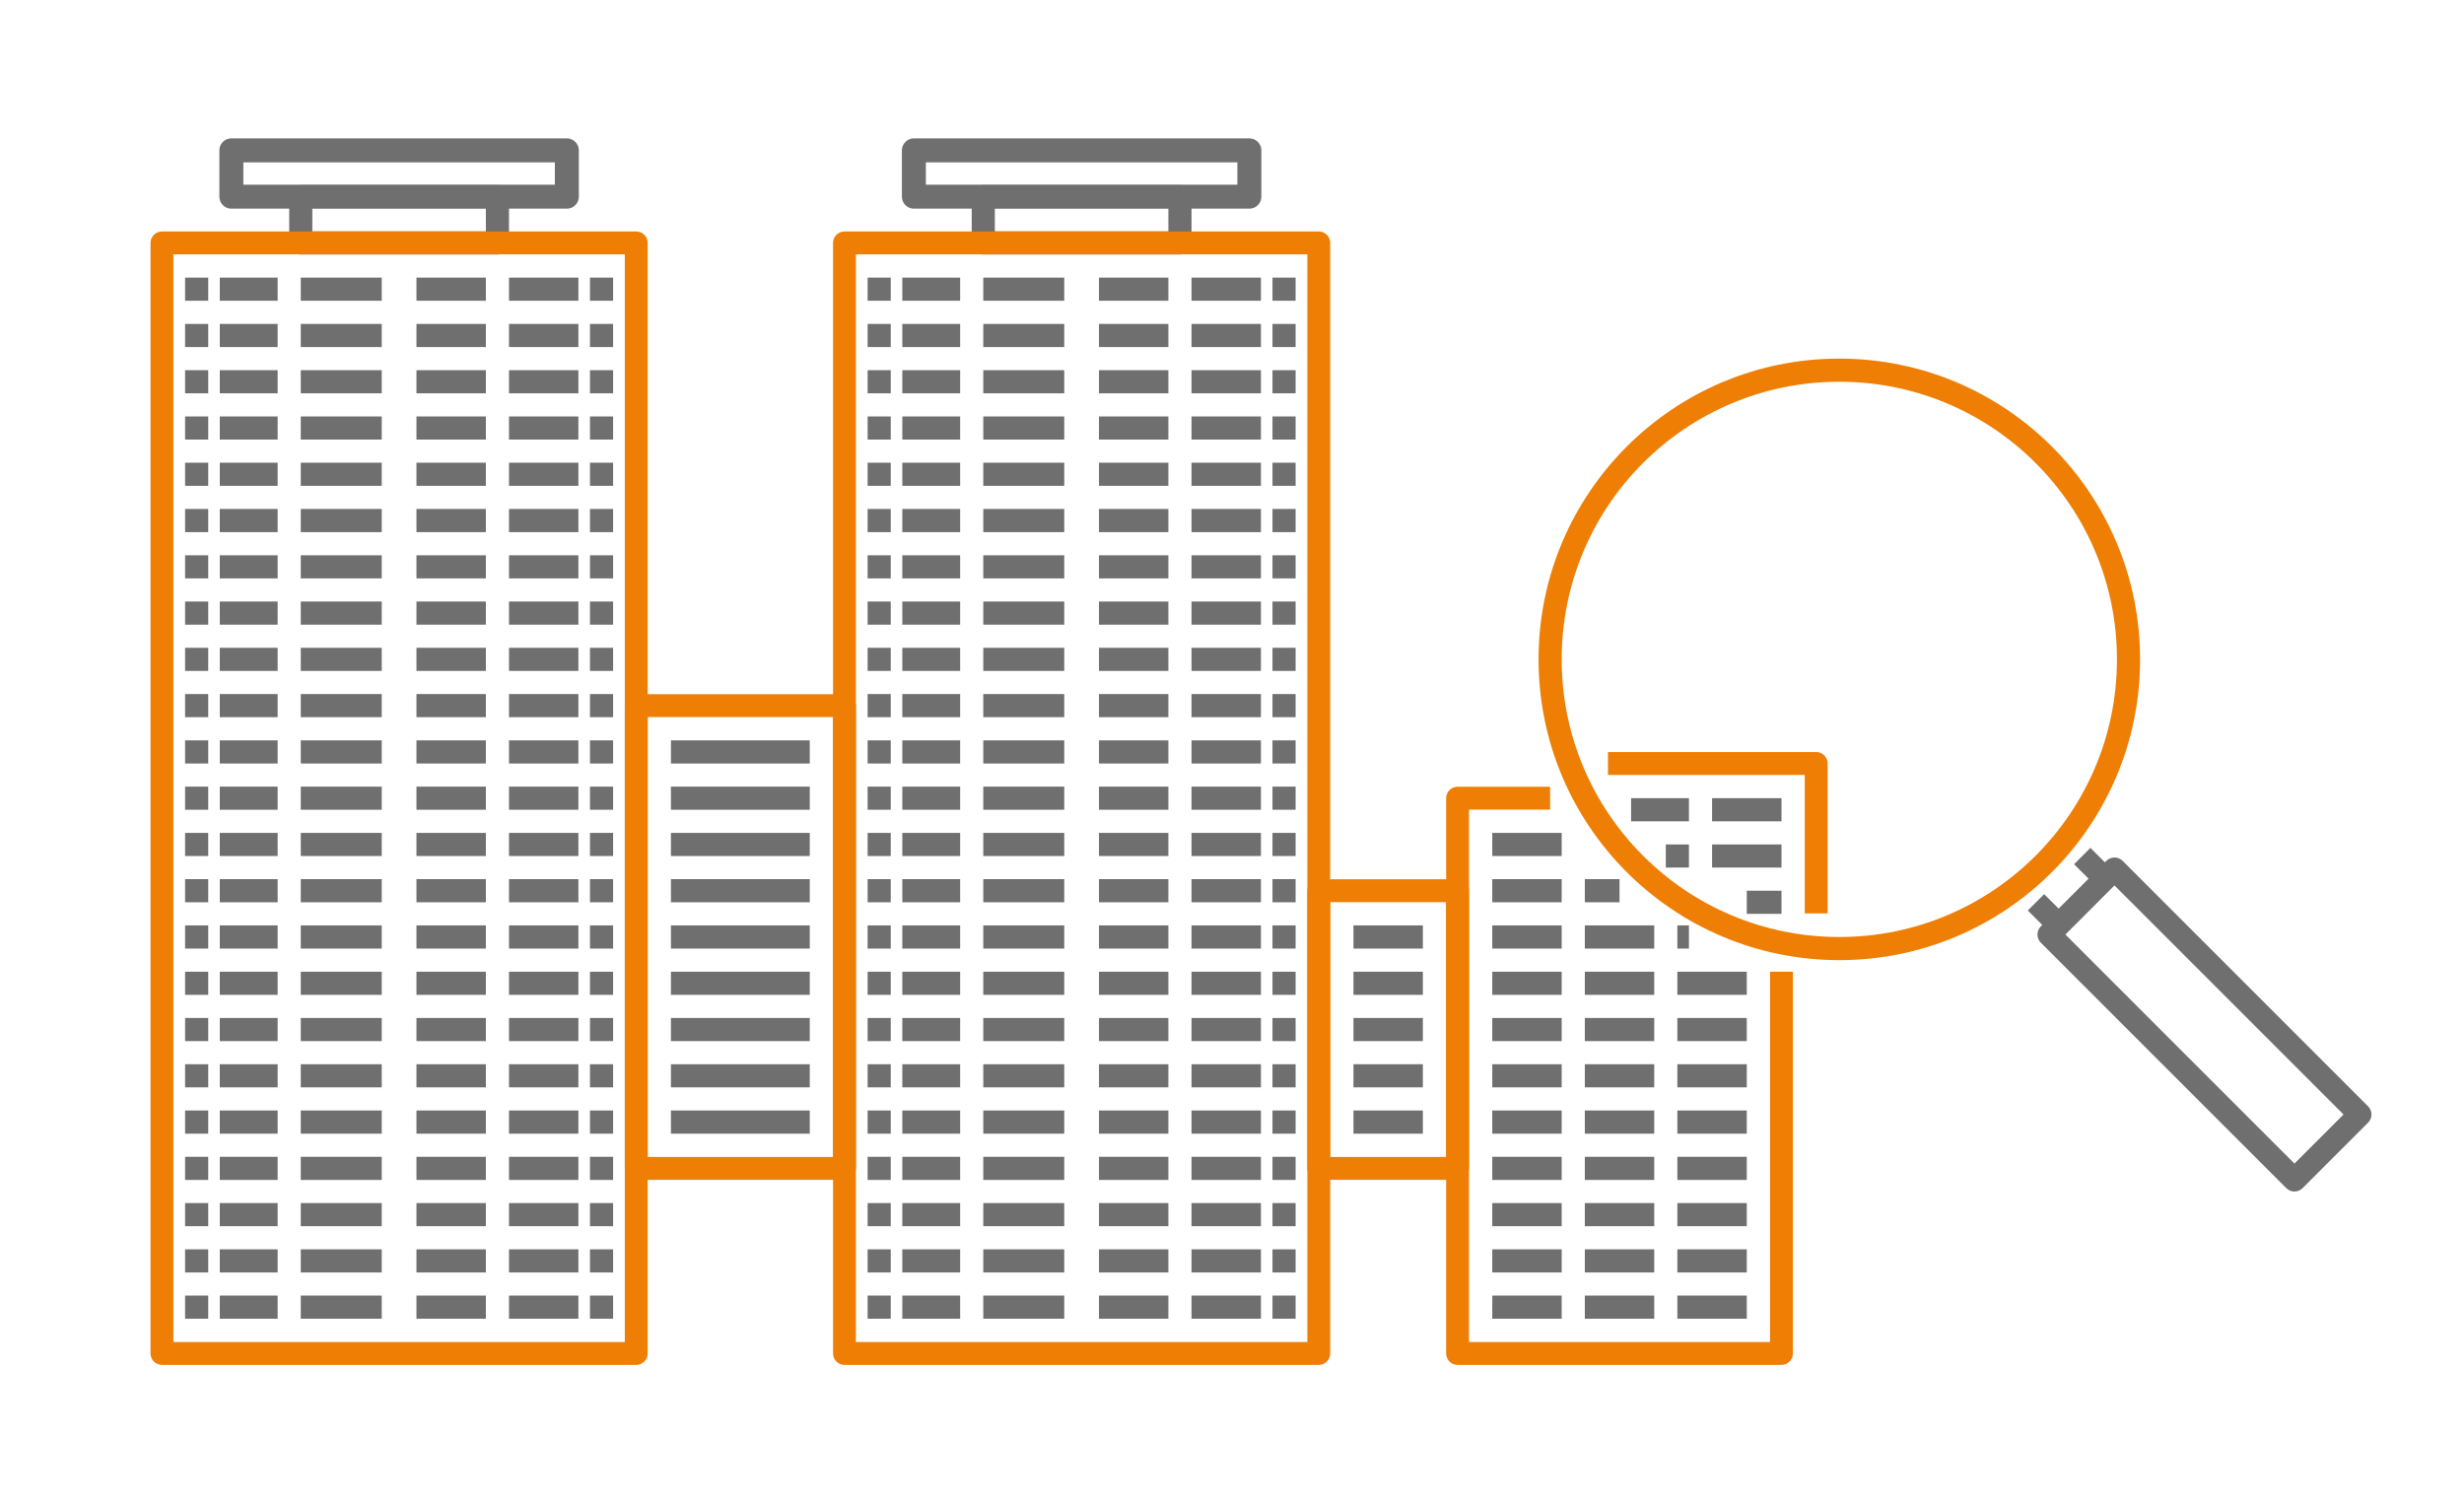 <?xml version="1.0" encoding="UTF-8"?>
<svg xmlns="http://www.w3.org/2000/svg" id="a" data-name="Layer 1" viewBox="0 0 213 130">
  <rect x="20" y="13" width="29" height="4" fill="none" stroke="#706f6f" stroke-linejoin="round" stroke-width="2.073"></rect>
  <rect x="26" y="17" width="17" height="4" fill="none" stroke="#706f6f" stroke-linejoin="round" stroke-width="2"></rect>
  <rect x="79" y="13" width="29" height="4" fill="none" stroke="#706f6f" stroke-linejoin="round" stroke-width="2.073"></rect>
  <rect x="85" y="17" width="17" height="4" fill="none" stroke="#706f6f" stroke-linejoin="round" stroke-width="2"></rect>
  <rect x="14" y="21" width="41" height="96" fill="none" stroke="#ef7e04" stroke-linejoin="round" stroke-width="1.976"></rect>
  <g>
    <path d="M16,113h2M19,113h5M26,113h7M51,113h2M50,113h-6M42,113h-6" fill="none" stroke="#706f6f" stroke-linejoin="round" stroke-width="2"></path>
    <path d="M16,109h2M19,109h5M26,109h7M51,109h2M50,109h-6M42,109h-6" fill="none" stroke="#706f6f" stroke-linejoin="round" stroke-width="2"></path>
    <path d="M16,105h2M19,105h5M26,105h7M51,105h2M50,105h-6M42,105h-6" fill="none" stroke="#706f6f" stroke-linejoin="round" stroke-width="2"></path>
    <path d="M16,101h2M19,101h5M26,101h7M51,101h2M50,101h-6M42,101h-6" fill="none" stroke="#706f6f" stroke-linejoin="round" stroke-width="2"></path>
    <path d="M16,97h2M19,97h5M26,97h7M51,97h2M50,97h-6M42,97h-6" fill="none" stroke="#706f6f" stroke-linejoin="round" stroke-width="2"></path>
    <path d="M16,93h2M19,93h5M26,93h7M51,93h2M50,93h-6M42,93h-6" fill="none" stroke="#706f6f" stroke-linejoin="round" stroke-width="2"></path>
    <path d="M16,89h2M19,89h5M26,89h7M51,89h2M50,89h-6M42,89h-6" fill="none" stroke="#706f6f" stroke-linejoin="round" stroke-width="2"></path>
    <path d="M16,85h2M19,85h5M26,85h7M51,85h2M50,85h-6M42,85h-6" fill="none" stroke="#706f6f" stroke-linejoin="round" stroke-width="2"></path>
    <path d="M16,81h2M19,81h5M26,81h7M51,81h2M50,81h-6M42,81h-6" fill="none" stroke="#706f6f" stroke-linejoin="round" stroke-width="2"></path>
    <path d="M16,77h2M19,77h5M26,77h7M51,77h2M50,77h-6M42,77h-6" fill="none" stroke="#706f6f" stroke-linejoin="round" stroke-width="2"></path>
    <path d="M16,73h2M19,73h5M26,73h7M51,73h2M50,73h-6M42,73h-6" fill="none" stroke="#706f6f" stroke-linejoin="round" stroke-width="2"></path>
    <path d="M16,69h2M19,69h5M26,69h7M51,69h2M50,69h-6M42,69h-6" fill="none" stroke="#706f6f" stroke-linejoin="round" stroke-width="2"></path>
    <path d="M16,65h2M19,65h5M26,65h7M51,65h2M50,65h-6M42,65h-6" fill="none" stroke="#706f6f" stroke-linejoin="round" stroke-width="2"></path>
    <path d="M16,61h2M19,61h5M26,61h7M51,61h2M50,61h-6M42,61h-6" fill="none" stroke="#706f6f" stroke-linejoin="round" stroke-width="2"></path>
    <path d="M16,57h2M19,57h5M26,57h7M51,57h2M50,57h-6M42,57h-6" fill="none" stroke="#706f6f" stroke-linejoin="round" stroke-width="2"></path>
    <path d="M16,53h2M19,53h5M26,53h7M51,53h2M50,53h-6M42,53h-6" fill="none" stroke="#706f6f" stroke-linejoin="round" stroke-width="2"></path>
    <path d="M16,49h2M19,49h5M26,49h7M51,49h2M50,49h-6M42,49h-6" fill="none" stroke="#706f6f" stroke-linejoin="round" stroke-width="2"></path>
    <path d="M16,45h2M19,45h5M26,45h7M51,45h2M50,45h-6M42,45h-6" fill="none" stroke="#706f6f" stroke-linejoin="round" stroke-width="2"></path>
    <path d="M16,41h2M19,41h5M26,41h7M51,41h2M50,41h-6M42,41h-6" fill="none" stroke="#706f6f" stroke-linejoin="round" stroke-width="2"></path>
    <path d="M16,37h2M19,37h5M26,37h7M51,37h2M50,37h-6M42,37h-6" fill="none" stroke="#706f6f" stroke-linejoin="round" stroke-width="2"></path>
    <path d="M16,33h2M19,33h5M26,33h7M51,33h2M50,33h-6M42,33h-6" fill="none" stroke="#706f6f" stroke-linejoin="round" stroke-width="2"></path>
    <path d="M16,29h2M19,29h5M26,29h7M51,29h2M50,29h-6M42,29h-6" fill="none" stroke="#706f6f" stroke-linejoin="round" stroke-width="2"></path>
    <path d="M16,25h2M19,25h5M26,25h7M51,25h2M50,25h-6M42,25h-6" fill="none" stroke="#706f6f" stroke-linejoin="round" stroke-width="2"></path>
  </g>
  <rect x="73" y="21" width="41" height="96" fill="none" stroke="#ef7e04" stroke-linejoin="round" stroke-width="1.976"></rect>
  <g>
    <path d="M75,113h2M78,113h5M85,113h7M110,113h2M109,113h-6M101,113h-6" fill="none" stroke="#706f6f" stroke-linejoin="round" stroke-width="2"></path>
    <path d="M75,109h2M78,109h5M85,109h7M110,109h2M109,109h-6M101,109h-6" fill="none" stroke="#706f6f" stroke-linejoin="round" stroke-width="2"></path>
    <path d="M75,105h2M78,105h5M85,105h7M110,105h2M109,105h-6M101,105h-6" fill="none" stroke="#706f6f" stroke-linejoin="round" stroke-width="2"></path>
    <path d="M75,101h2M78,101h5M85,101h7M110,101h2M109,101h-6M101,101h-6" fill="none" stroke="#706f6f" stroke-linejoin="round" stroke-width="2"></path>
    <path d="M75,97h2M78,97h5M85,97h7M110,97h2M109,97h-6M101,97h-6" fill="none" stroke="#706f6f" stroke-linejoin="round" stroke-width="2"></path>
    <path d="M75,93h2M78,93h5M85,93h7M110,93h2M109,93h-6M101,93h-6" fill="none" stroke="#706f6f" stroke-linejoin="round" stroke-width="2"></path>
    <path d="M75,89h2M78,89h5M85,89h7M110,89h2M109,89h-6M101,89h-6" fill="none" stroke="#706f6f" stroke-linejoin="round" stroke-width="2"></path>
    <path d="M75,85h2M78,85h5M85,85h7M110,85h2M109,85h-6M101,85h-6" fill="none" stroke="#706f6f" stroke-linejoin="round" stroke-width="2"></path>
    <path d="M75,81h2M78,81h5M85,81h7M110,81h2M109,81h-6M101,81h-6" fill="none" stroke="#706f6f" stroke-linejoin="round" stroke-width="2"></path>
    <path d="M75,77h2M78,77h5M85,77h7M110,77h2M109,77h-6M101,77h-6" fill="none" stroke="#706f6f" stroke-linejoin="round" stroke-width="2"></path>
    <path d="M75,73h2M78,73h5M85,73h7M110,73h2M109,73h-6M101,73h-6" fill="none" stroke="#706f6f" stroke-linejoin="round" stroke-width="2"></path>
    <path d="M75,69h2M78,69h5M85,69h7M110,69h2M109,69h-6M101,69h-6" fill="none" stroke="#706f6f" stroke-linejoin="round" stroke-width="2"></path>
    <path d="M75,65h2M78,65h5M85,65h7M110,65h2M109,65h-6M101,65h-6" fill="none" stroke="#706f6f" stroke-linejoin="round" stroke-width="2"></path>
    <path d="M75,61h2M78,61h5M85,61h7M110,61h2M109,61h-6M101,61h-6" fill="none" stroke="#706f6f" stroke-linejoin="round" stroke-width="2"></path>
    <path d="M75,57h2M78,57h5M85,57h7M110,57h2M109,57h-6M101,57h-6" fill="none" stroke="#706f6f" stroke-linejoin="round" stroke-width="2"></path>
    <path d="M75,53h2M78,53h5M85,53h7M110,53h2M109,53h-6M101,53h-6" fill="none" stroke="#706f6f" stroke-linejoin="round" stroke-width="2"></path>
    <path d="M75,49h2M78,49h5M85,49h7M110,49h2M109,49h-6M101,49h-6" fill="none" stroke="#706f6f" stroke-linejoin="round" stroke-width="2"></path>
    <path d="M75,45h2M78,45h5M85,45h7M110,45h2M109,45h-6M101,45h-6" fill="none" stroke="#706f6f" stroke-linejoin="round" stroke-width="2"></path>
    <path d="M75,41h2M78,41h5M85,41h7M110,41h2M109,41h-6M101,41h-6" fill="none" stroke="#706f6f" stroke-linejoin="round" stroke-width="2"></path>
    <path d="M75,37h2M78,37h5M85,37h7M110,37h2M109,37h-6M101,37h-6" fill="none" stroke="#706f6f" stroke-linejoin="round" stroke-width="2"></path>
    <path d="M75,33h2M78,33h5M85,33h7M110,33h2M109,33h-6M101,33h-6" fill="none" stroke="#706f6f" stroke-linejoin="round" stroke-width="2"></path>
    <path d="M75,29h2M78,29h5M85,29h7M110,29h2M109,29h-6M101,29h-6" fill="none" stroke="#706f6f" stroke-linejoin="round" stroke-width="2"></path>
    <path d="M75,25h2M78,25h5M85,25h7M110,25h2M109,25h-6M101,25h-6" fill="none" stroke="#706f6f" stroke-linejoin="round" stroke-width="2"></path>
  </g>
  <rect x="55" y="61" width="18" height="40" fill="none" stroke="#ef7e04" stroke-linejoin="round" stroke-width="1.976"></rect>
  <g>
    <line x1="58" y1="97" x2="70" y2="97" fill="none" stroke="#706f6f" stroke-linejoin="round" stroke-width="2"></line>
    <line x1="58" y1="93" x2="70" y2="93" fill="none" stroke="#706f6f" stroke-linejoin="round" stroke-width="2"></line>
    <line x1="58" y1="89" x2="70" y2="89" fill="none" stroke="#706f6f" stroke-linejoin="round" stroke-width="2"></line>
    <line x1="58" y1="85" x2="70" y2="85" fill="none" stroke="#706f6f" stroke-linejoin="round" stroke-width="2"></line>
    <line x1="58" y1="81" x2="70" y2="81" fill="none" stroke="#706f6f" stroke-linejoin="round" stroke-width="2"></line>
    <line x1="58" y1="77" x2="70" y2="77" fill="none" stroke="#706f6f" stroke-linejoin="round" stroke-width="2"></line>
    <line x1="58" y1="73" x2="70" y2="73" fill="none" stroke="#706f6f" stroke-linejoin="round" stroke-width="2"></line>
    <line x1="58" y1="69" x2="70" y2="69" fill="none" stroke="#706f6f" stroke-linejoin="round" stroke-width="2"></line>
    <line x1="58" y1="65" x2="70" y2="65" fill="none" stroke="#706f6f" stroke-linejoin="round" stroke-width="2"></line>
  </g>
  <rect x="114" y="77" width="12" height="24" fill="none" stroke="#ef7e04" stroke-linejoin="round" stroke-width="1.976"></rect>
  <g>
    <line x1="117" y1="97" x2="123" y2="97" fill="none" stroke="#706f6f" stroke-linejoin="round" stroke-width="2"></line>
    <line x1="117" y1="93" x2="123" y2="93" fill="none" stroke="#706f6f" stroke-linejoin="round" stroke-width="2"></line>
    <line x1="117" y1="89" x2="123" y2="89" fill="none" stroke="#706f6f" stroke-linejoin="round" stroke-width="2"></line>
    <line x1="117" y1="85" x2="123" y2="85" fill="none" stroke="#706f6f" stroke-linejoin="round" stroke-width="2"></line>
    <line x1="117" y1="81" x2="123" y2="81" fill="none" stroke="#706f6f" stroke-linejoin="round" stroke-width="2"></line>
  </g>
  <polyline points="154 84 154 117 126 117 126 69 134 69" fill="none" stroke="#ef7e04" stroke-linejoin="round" stroke-width="1.976"></polyline>
  <path d="M129,113h6M137,113h6M145,113h6" fill="none" stroke="#706f6f" stroke-linejoin="round" stroke-width="2"></path>
  <path d="M129,109h6M137,109h6M145,109h6" fill="none" stroke="#706f6f" stroke-linejoin="round" stroke-width="2"></path>
  <path d="M129,105h6M137,105h6M145,105h6" fill="none" stroke="#706f6f" stroke-linejoin="round" stroke-width="2"></path>
  <path d="M129,101h6M137,101h6M145,101h6" fill="none" stroke="#706f6f" stroke-linejoin="round" stroke-width="2"></path>
  <path d="M129,97h6M137,97h6M145,97h6" fill="none" stroke="#706f6f" stroke-linejoin="round" stroke-width="2"></path>
  <path d="M129,93h6M137,93h6M145,93h6" fill="none" stroke="#706f6f" stroke-linejoin="round" stroke-width="2"></path>
  <path d="M129,89h6M137,89h6M145,89h6" fill="none" stroke="#706f6f" stroke-linejoin="round" stroke-width="2"></path>
  <path d="M129,85h6M137,85h6M145,85h6" fill="none" stroke="#706f6f" stroke-linejoin="round" stroke-width="2"></path>
  <line x1="129" y1="81" x2="135" y2="81" fill="none" stroke="#706f6f" stroke-linejoin="round" stroke-width="2"></line>
  <line x1="137" y1="81" x2="143" y2="81" fill="none" stroke="#706f6f" stroke-linejoin="round" stroke-width="2"></line>
  <line x1="145" y1="81" x2="146" y2="81" fill="none" stroke="#706f6f" stroke-linejoin="round" stroke-width="2"></line>
  <line x1="129" y1="77" x2="135" y2="77" fill="none" stroke="#706f6f" stroke-linejoin="round" stroke-width="2"></line>
  <line x1="137" y1="77" x2="140" y2="77" fill="none" stroke="#706f6f" stroke-linejoin="round" stroke-width="2"></line>
  <line x1="129" y1="73" x2="135" y2="73" fill="none" stroke="#706f6f" stroke-linejoin="round" stroke-width="2"></line>
  <circle cx="159" cy="57" r="25" fill="none" stroke="#ef7e04" stroke-linejoin="round" stroke-width="2"></circle>
  <rect x="186.565" y="73.565" width="8" height="30" transform="translate(-6.81 160.69) rotate(-45)" fill="none" stroke="#706f6f" stroke-linejoin="round" stroke-width="2"></rect>
  <line x1="180" y1="74" x2="181.958" y2="75.958" fill="none" stroke="#706f6f" stroke-linejoin="round" stroke-width="2"></line>
  <line x1="177.958" y1="79.958" x2="176" y2="78" fill="none" stroke="#706f6f" stroke-linejoin="round" stroke-width="2"></line>
  <polyline points="139 66 157 66 157 78.958" fill="none" stroke="#ef7e04" stroke-linejoin="round" stroke-width="1.976"></polyline>
  <line x1="151" y1="78" x2="154" y2="78" fill="none" stroke="#706f6f" stroke-linejoin="round" stroke-width="2"></line>
  <line x1="148" y1="74" x2="154" y2="74" fill="none" stroke="#706f6f" stroke-linejoin="round" stroke-width="2"></line>
  <line x1="144" y1="74" x2="146" y2="74" fill="none" stroke="#706f6f" stroke-linejoin="round" stroke-width="2"></line>
  <line x1="141" y1="70" x2="146" y2="70" fill="none" stroke="#706f6f" stroke-linejoin="round" stroke-width="2"></line>
  <line x1="148" y1="70" x2="154" y2="70" fill="none" stroke="#706f6f" stroke-linejoin="round" stroke-width="2"></line>
</svg>
